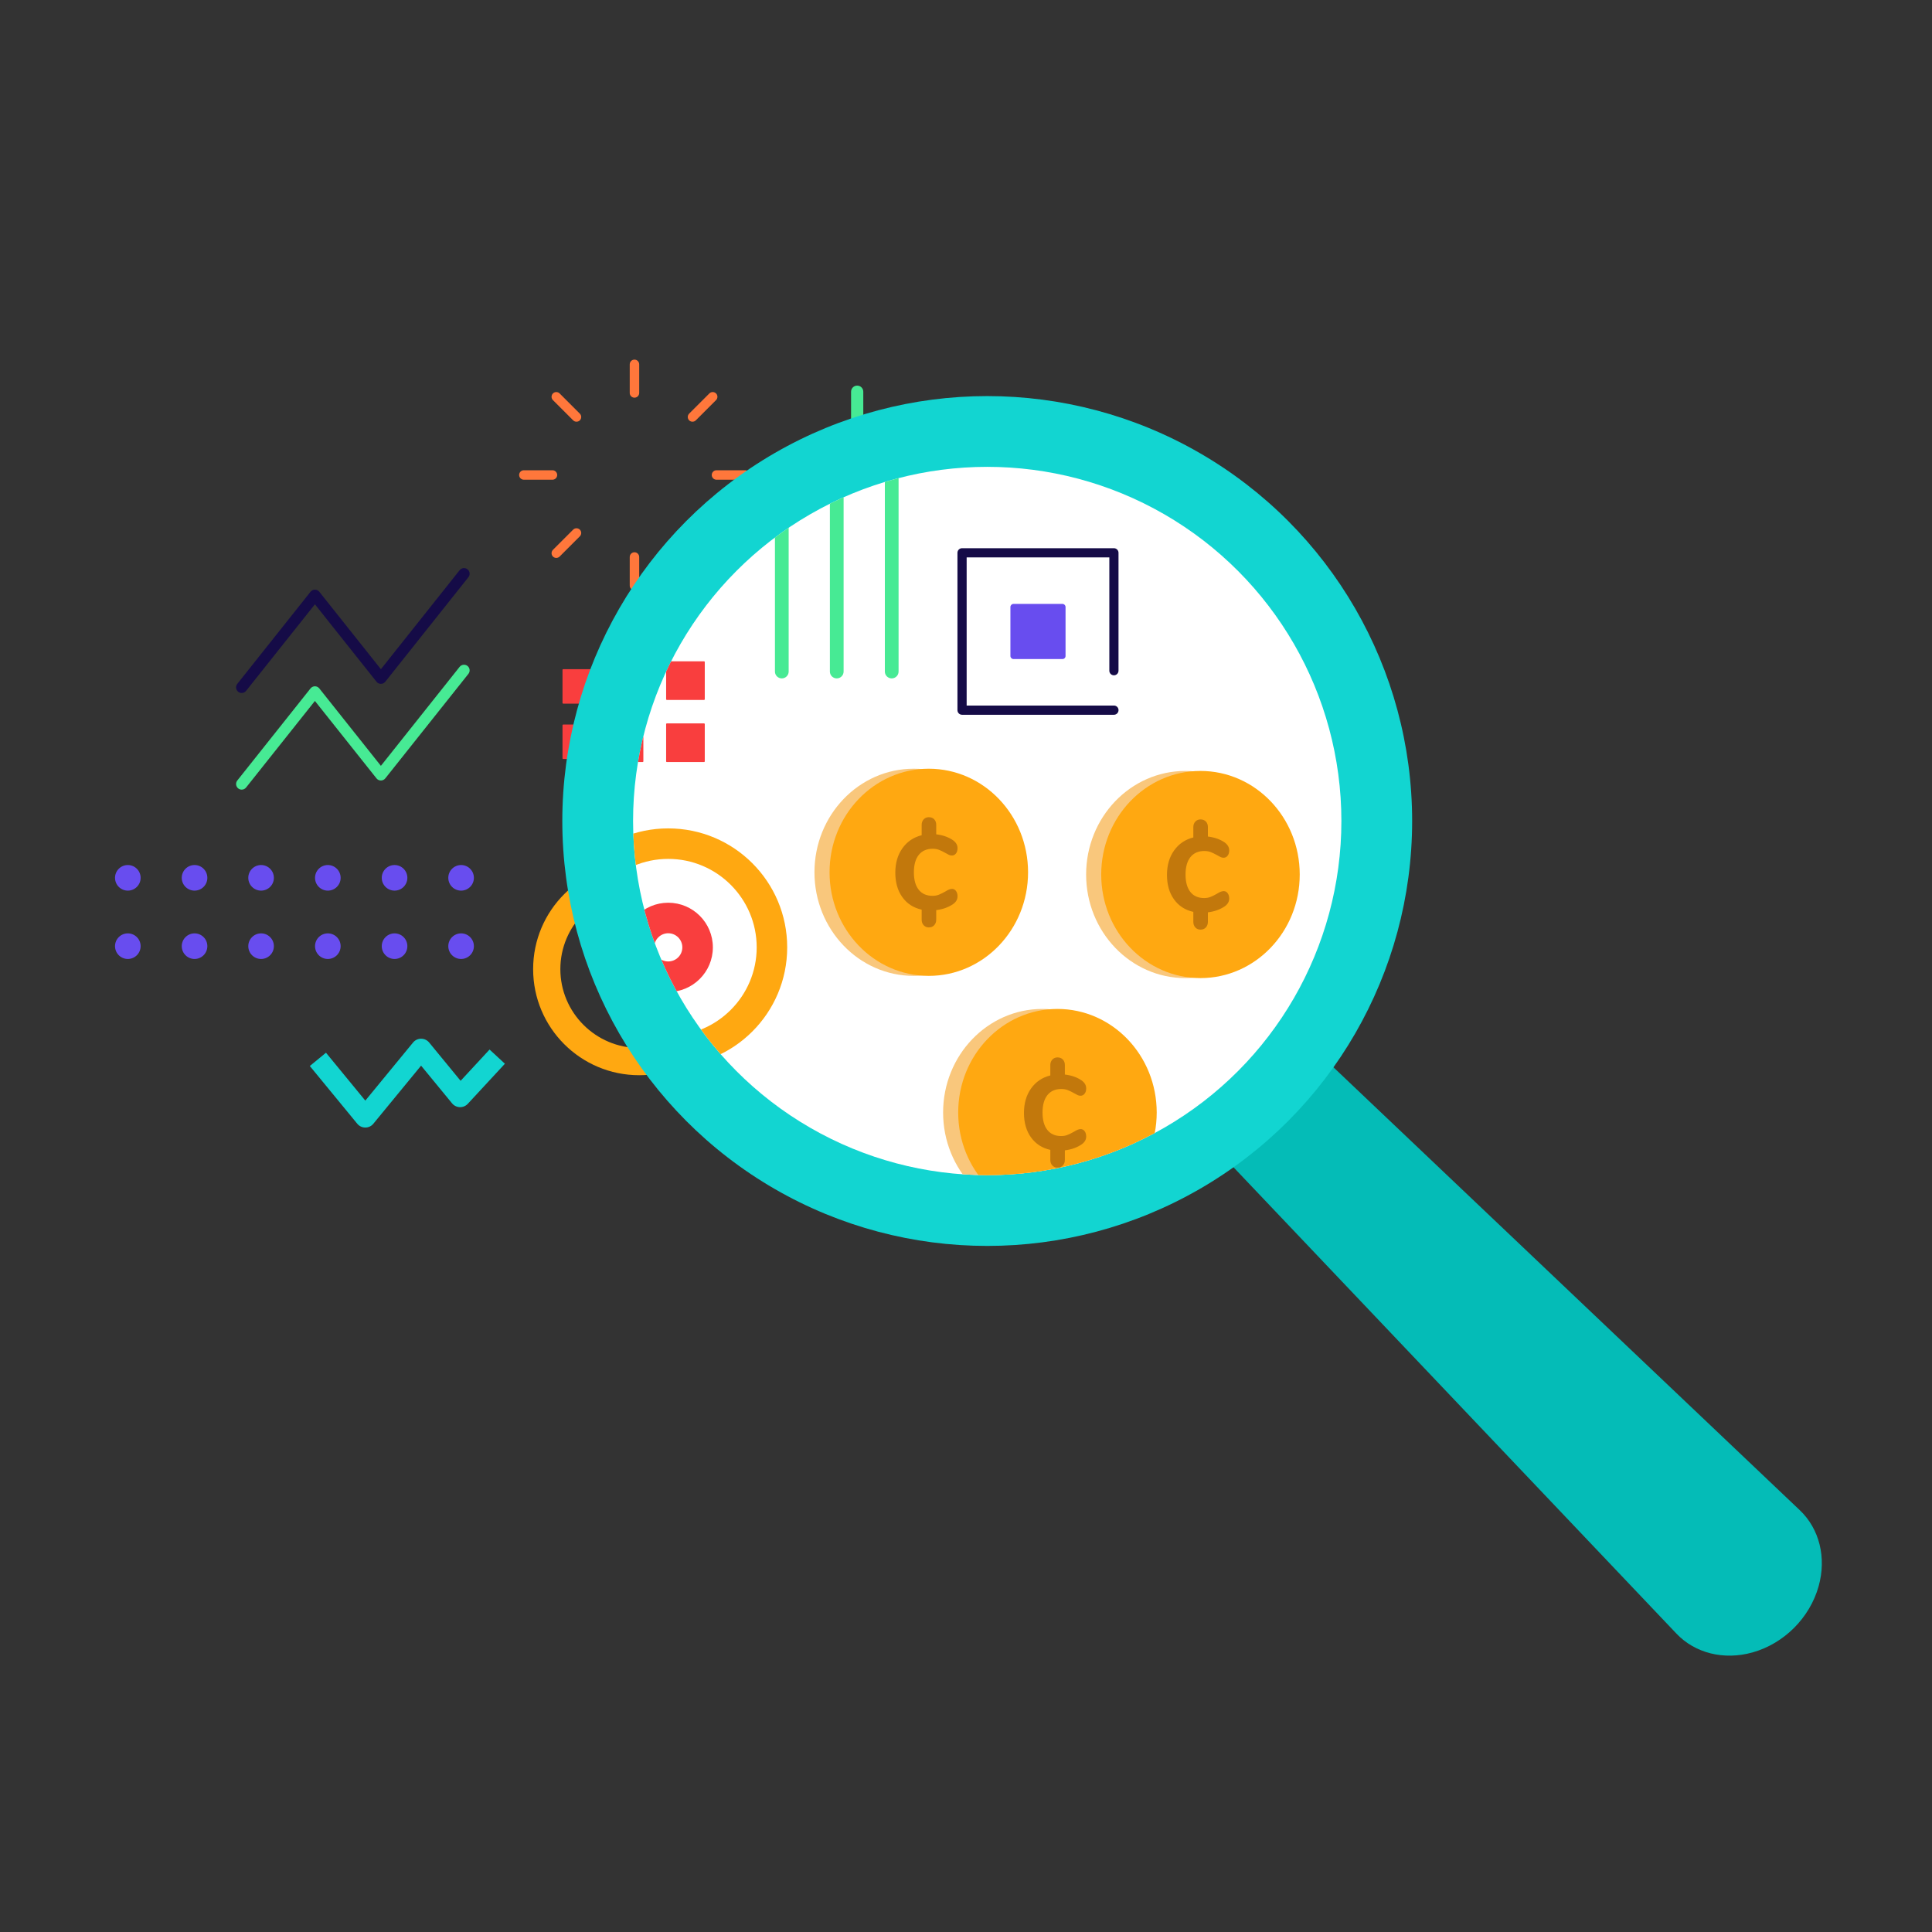 <?xml version="1.0" encoding="UTF-8"?> <!-- Generator: Adobe Illustrator 23.0.6, SVG Export Plug-In . SVG Version: 6.00 Build 0) --> <svg xmlns="http://www.w3.org/2000/svg" xmlns:xlink="http://www.w3.org/1999/xlink" x="0px" y="0px" viewBox="0 0 800 800" style="enable-background:new 0 0 800 800;" xml:space="preserve"><rect x="0" y="0" width="800" height="800" fill="#333333" stroke="none"/> <style type="text/css"> .st0{fill:#04BCB7;} .st1{fill:#150B47;} .st2{fill:#47EA94;} .st3{fill:#684DEF;} .st4{fill:#FF773B;} .st5{fill:#F93E3E;} .st6{fill:#FFA811;} .st7{fill:#12D5D1;} .st8{fill:#FFFFFF;} .st9{clip-path:url(#SVGID_2_);} .st10{fill:#F9C77C;} .st11{fill:#C2780C;} .st12{fill:none;} .st13{clip-path:url(#SVGID_4_);} .st14{fill:url(#SVGID_5_);} .st15{fill:#FC8E63;} .st16{fill:#FFAA88;} .st17{fill:#FCD2C5;} .st18{fill:#F0F0F0;} .st19{fill:#164059;} .st20{fill:#AFAAF2;} .st21{fill:#5580B5;} .st22{fill:#FEC12F;} .st23{fill:#FFAB01;} .st24{fill:#3D7AA8;} .st25{fill:#34688F;} .st26{fill:#E9D6B8;} .st27{fill:#9CE5DE;} .st28{fill:#2F2960;} .st29{fill:#77D8D3;} .st30{fill:#E5EFFF;} .st31{opacity:0.5;fill:#B0BFDD;} .st32{fill:#493FC9;} .st33{clip-path:url(#SVGID_7_);fill:#FFA811;} .st34{clip-path:url(#SVGID_7_);} .st35{clip-path:url(#SVGID_9_);fill:#FFA811;} .st36{clip-path:url(#SVGID_9_);} .st37{clip-path:url(#SVGID_11_);fill:#FFA811;} .st38{clip-path:url(#SVGID_11_);} .st39{fill:#F8D1B5;} .st40{fill:#3D2924;} .st41{fill:#17CC65;} .st42{fill:#F9E7CC;} .st43{fill:#85F9BA;} .st44{fill:#E1FFE1;} .st45{fill:#2C257C;} .st46{fill:#E4EEF3;} .st47{fill:#9DFCC8;} .st48{fill:#472923;} .st49{fill:#C4F7F1;} .st50{fill:#FAFBFF;} .st51{fill:#EDF4FC;} .st52{fill:#BAC2C6;} .st53{opacity:0.34;fill:#FFFFFF;} .st54{opacity:0.25;fill:#12D5D1;} .st55{opacity:0.25;fill:#684DEF;} .st56{opacity:0.25;fill:#47EA94;} .st57{fill:#B0BFDD;} .st58{fill:#7C5B52;} .st59{display:none;} .st60{display:inline;fill:#684DEF;} .st61{display:inline;fill:#F0F0F0;} .st62{display:inline;fill:#FAFBFF;} .st63{display:inline;} .st64{fill:#5745DB;} .st65{display:inline;opacity:0.55;fill:#164059;} .st66{fill:#8B8BEF;} .st67{fill:#5836E5;} .st68{fill:url(#SVGID_12_);} .st69{fill:url(#SVGID_13_);} .st70{fill:#4D3782;} .st71{fill:url(#SVGID_14_);} .st72{fill:url(#SVGID_15_);} .st73{fill:#8DBD3F;} .st74{fill:#C66060;} .st75{fill:#33C173;} .st76{fill:url(#SVGID_16_);} .st77{opacity:0.4;fill:#B0BFDD;} .st78{opacity:0.5;fill:#12D5D1;} .st79{fill:#5A49D6;} .st80{fill:#B4AEFF;} .st81{fill:#F0BB6B;} .st82{fill:#DB6A6A;} .st83{opacity:0.5;fill:#806FF7;} .st84{fill:#FFCEBD;} .st85{fill:#FE5E31;} .st86{fill:#F8F7F9;} .st87{fill:#EDEEFE;} .st88{fill:#E6E8FD;} .st89{opacity:0.3;fill:#231F20;} .st90{fill:#806FF7;} .st91{fill:#4836C7;} .st92{fill:#717386;} .st93{fill:#4D5068;} .st94{fill:url(#XMLID_22_);} .st95{fill:url(#SVGID_17_);} .st96{fill:#FFF5E6;} .st97{opacity:0.4;fill:none;stroke:#B0BFDD;stroke-width:4;stroke-miterlimit:10;} .st98{fill:#1ABAB2;} .st99{fill:#7878FF;} .st100{fill-rule:evenodd;clip-rule:evenodd;fill:#684DEF;} .st101{opacity:0.3;fill:#B0BFDD;} .st102{opacity:0.5;fill:#FF773B;} .st103{opacity:0.5;} .st104{fill:#00C9CB;} .st105{fill:#60EAE3;} .st106{fill:#FFD400;} .st107{fill:#FF8700;} .st108{opacity:0.5;fill:#BCD0DF;} .st109{fill:#BCD0DF;} .st110{opacity:0.4;fill:none;stroke:#B0BFDD;stroke-width:6;stroke-linecap:round;stroke-miterlimit:10;} .st111{fill:#362E6D;} .st112{fill:#0C0828;} .st113{opacity:0.95;fill:#EDF4FC;} .st114{fill:#D9E1E4;} .st115{opacity:0.34;fill:none;} .st116{opacity:0.75;} .st117{fill:#6855C1;} .st118{opacity:0.5;fill:#EDF4FC;} .st119{opacity:0.75;fill:#47EA94;stroke:#47EA94;stroke-width:0.5;stroke-miterlimit:10;} .st120{opacity:0.75;fill:#FFFFFF;} .st121{opacity:0.5;fill:#47EA94;} .st122{fill:#CEDFEF;} .st123{fill:#033A7C;} .st124{opacity:0.75;fill:url(#SVGID_18_);} .st125{opacity:0.75;fill:url(#SVGID_19_);} .st126{fill:#BFB7F7;} .st127{fill:url(#SVGID_20_);} .st128{clip-path:url(#SVGID_22_);} .st129{clip-path:url(#SVGID_24_);} .st130{fill:url(#SVGID_25_);} .st131{fill:#B7F9F6;} .st132{fill:#5DF9F1;} .st133{fill:#229E5A;} .st134{fill:#88FCBD;} .st135{fill:#B6FAD5;} .st136{fill:url(#SVGID_26_);} .st137{fill:url(#SVGID_27_);} .st138{fill:url(#SVGID_28_);} .st139{fill:#0C9C94;} .st140{fill:url(#SVGID_29_);} .st141{clip-path:url(#SVGID_31_);} .st142{clip-path:url(#SVGID_33_);} .st143{fill:url(#SVGID_34_);} .st144{fill:url(#SVGID_35_);} .st145{fill:url(#SVGID_36_);} .st146{opacity:0.75;fill:url(#SVGID_37_);} .st147{fill:#81FCB9;} .st148{opacity:0.75;fill:url(#SVGID_38_);} .st149{enable-background:new ;} .st150{clip-path:url(#SVGID_40_);} .st151{clip-path:url(#SVGID_42_);} .st152{clip-path:url(#SVGID_44_);} .st153{fill:#FC976F;} .st154{fill:#C45427;} .st155{fill:#0C8A88;} .st156{fill:#FFD7C7;} .st157{fill:#F96767;} .st158{fill:url(#SVGID_45_);} .st159{fill:url(#SVGID_46_);} .st160{fill:url(#SVGID_47_);} .st161{fill:url(#SVGID_48_);} .st162{fill:#229E5A;stroke:#229E5A;stroke-width:0;stroke-linecap:round;stroke-linejoin:round;} .st163{fill:#229E5A;stroke:#81FCB9;stroke-width:0;stroke-linecap:round;stroke-linejoin:round;} .st164{fill:url(#SVGID_49_);} .st165{fill:url(#SVGID_50_);} .st166{fill:#AB2626;} .st167{fill:#0B807D;} .st168{fill:#FFB7BA;} .st169{fill:#0EA4A1;} .st170{opacity:0.4;} .st171{fill:#F93E3E;stroke:#F93E3E;stroke-width:0.5;stroke-miterlimit:10;} .st172{opacity:0.5;fill:#F93E3E;} .st173{clip-path:url(#SVGID_52_);fill:#47EA94;} .st174{clip-path:url(#SVGID_54_);fill:#47EA94;} .st175{clip-path:url(#SVGID_56_);fill:#FF773B;} .st176{clip-path:url(#SVGID_58_);fill:#47EA94;} .st177{clip-path:url(#SVGID_60_);fill:#47EA94;} .st178{clip-path:url(#SVGID_62_);fill:#47EA94;} .st179{clip-path:url(#SVGID_64_);fill:#FF773B;} .st180{clip-path:url(#SVGID_66_);fill:#FF773B;} .st181{fill:none;stroke:#12D5D1;stroke-width:4;stroke-linejoin:round;stroke-miterlimit:10;} .st182{fill:none;stroke:#47EA94;stroke-miterlimit:10;} .st183{fill:none;stroke:#47EA94;stroke-width:2;stroke-miterlimit:10;} .st184{fill:url(#SVGID_67_);} .st185{fill:none;stroke:#12D5D1;stroke-width:2;stroke-miterlimit:10;} </style> <g id="_x32_"> </g> <g id="Illustrations"> <g id="_x31_"> <g> <path class="st0" d="M694.18,676.45L499.75,471.74l40.81-40.81l204.71,194.42c8.14,7.73,11.09,19.68,7.78,31.5v0 c-3.66,13.06-14.33,23.73-27.39,27.39l0,0C713.85,687.54,701.91,684.59,694.18,676.45z"></path> <g> <path class="st1" d="M100.08,286.95c-0.51,0-1.02-0.17-1.45-0.51c-1-0.8-1.17-2.26-0.37-3.27l30.32-38.13 c0.44-0.55,1.11-0.88,1.82-0.88c0.71,0,1.38,0.32,1.82,0.88l25.5,32.06l32.6-40.99c0.8-1,2.26-1.17,3.27-0.37 c1,0.8,1.17,2.26,0.37,3.27l-34.42,43.28c-0.44,0.55-1.11,0.88-1.82,0.88c-0.71,0-1.38-0.32-1.82-0.88l-25.5-32.06l-28.5,35.84 C101.44,286.65,100.76,286.95,100.08,286.95z"></path> <path class="st2" d="M100.08,326.97c-0.51,0-1.02-0.17-1.45-0.51c-1-0.8-1.17-2.26-0.37-3.27l30.32-38.13 c0.44-0.55,1.11-0.88,1.82-0.88c0.71,0,1.38,0.32,1.82,0.88l25.5,32.06l32.6-40.99c0.8-1,2.26-1.17,3.27-0.37 c1,0.8,1.17,2.26,0.37,3.27l-34.42,43.28c-0.44,0.55-1.11,0.88-1.82,0.88c-0.71,0-1.38-0.32-1.82-0.88l-25.5-32.06l-28.5,35.84 C101.44,326.67,100.76,326.97,100.08,326.97z"></path> </g> <g> <g> <circle class="st3" cx="190.93" cy="363.49" r="5.3"></circle> </g> <g> <circle class="st3" cx="108.11" cy="363.49" r="5.3"></circle> <circle class="st3" cx="135.75" cy="363.49" r="5.3"></circle> <circle class="st3" cx="163.38" cy="363.49" r="5.3"></circle> </g> <g> <circle class="st3" cx="190.93" cy="391.79" r="5.3"></circle> </g> <g> <circle class="st3" cx="108.11" cy="391.79" r="5.3"></circle> <circle class="st3" cx="135.75" cy="391.79" r="5.3"></circle> <circle class="st3" cx="163.38" cy="391.79" r="5.3"></circle> </g> <g> <g> <circle class="st3" cx="52.93" cy="363.49" r="5.3"></circle> <circle class="st3" cx="80.56" cy="363.49" r="5.3"></circle> </g> <g> <circle class="st3" cx="52.93" cy="391.79" r="5.3"></circle> <circle class="st3" cx="80.56" cy="391.79" r="5.3"></circle> </g> </g> </g> <g> <g> <g> <path class="st4" d="M308.52,198.64h-11.84c-1.08,0-1.96-0.88-1.96-1.96c0-1.08,0.88-1.96,1.96-1.96h11.84 c1.08,0,1.96,0.88,1.96,1.96C310.48,197.76,309.61,198.64,308.52,198.64z"></path> <path class="st4" d="M228.76,198.64h-11.84c-1.08,0-1.96-0.88-1.96-1.96c0-1.08,0.88-1.96,1.96-1.96h11.84 c1.08,0,1.96,0.88,1.96,1.96C230.72,197.76,229.84,198.64,228.76,198.64z"></path> </g> <g> <path class="st4" d="M262.72,164.67c-1.08,0-1.96-0.88-1.96-1.96v-11.84c0-1.08,0.88-1.96,1.96-1.96s1.96,0.88,1.96,1.96 v11.84C264.68,163.8,263.8,164.67,262.72,164.67z"></path> <path class="st4" d="M262.72,244.44c-1.08,0-1.96-0.88-1.96-1.96v-11.84c0-1.08,0.88-1.96,1.96-1.96s1.96,0.88,1.96,1.96 v11.84C264.68,243.56,263.8,244.44,262.72,244.44z"></path> </g> </g> <g> <g> <path class="st4" d="M295.11,231.02c-0.5,0-1-0.19-1.38-0.57l-8.37-8.37c-0.76-0.76-0.76-2,0-2.77c0.76-0.76,2-0.76,2.77,0 l8.37,8.37c0.76,0.76,0.76,2,0,2.77C296.11,230.83,295.61,231.02,295.11,231.02z"></path> <path class="st4" d="M238.71,174.62c-0.5,0-1-0.19-1.38-0.57l-8.37-8.37c-0.76-0.76-0.76-2,0-2.77c0.76-0.76,2-0.76,2.77,0 l8.37,8.37c0.76,0.76,0.76,2,0,2.77C239.71,174.43,239.21,174.62,238.71,174.62z"></path> </g> <g> <path class="st4" d="M286.74,174.62c-0.5,0-1-0.19-1.38-0.57c-0.76-0.76-0.76-2,0-2.77l8.37-8.37c0.76-0.76,2-0.76,2.77,0 c0.76,0.76,0.76,2,0,2.77l-8.37,8.37C287.74,174.43,287.24,174.62,286.74,174.62z"></path> <path class="st4" d="M230.34,231.02c-0.5,0-1-0.19-1.38-0.57c-0.76-0.76-0.76-2,0-2.77l8.37-8.37c0.76-0.76,2-0.76,2.77,0 c0.76,0.76,0.76,2,0,2.77l-8.37,8.37C231.34,230.83,230.84,231.02,230.34,231.02z"></path> </g> </g> </g> <g> <path class="st2" d="M354.94,298.39c1.4,0,2.53-1.13,2.53-2.53V162.2c0-1.4-1.13-2.53-2.53-2.53c-1.4,0-2.53,1.13-2.53,2.53 v133.66C352.41,297.26,353.54,298.39,354.94,298.39z"></path> <path class="st2" d="M334.65,298.39c1.4,0,2.53-1.13,2.53-2.53v-59.63c0-1.4-1.13-2.53-2.53-2.53c-1.4,0-2.53,1.13-2.53,2.53 v59.63C332.12,297.26,333.25,298.39,334.65,298.39z"></path> <path class="st2" d="M375.23,298.39c1.4,0,2.53-1.13,2.53-2.53v-96.65c0-1.4-1.13-2.53-2.53-2.53s-2.53,1.13-2.53,2.53v96.65 C372.69,297.26,373.83,298.39,375.23,298.39z"></path> </g> <g> <path class="st5" d="M246.92,291.36h-13.73c-0.15,0-0.27-0.12-0.27-0.27v-13.73c0-0.15,0.12-0.27,0.27-0.27h13.73 c0.15,0,0.27,0.12,0.27,0.27v13.73C247.19,291.24,247.07,291.36,246.92,291.36z"></path> <path class="st5" d="M269.59,291.36h-13.73c-0.15,0-0.27-0.12-0.27-0.27v-13.73c0-0.15,0.12-0.27,0.27-0.27h13.73 c0.15,0,0.27,0.12,0.27,0.27v13.73C269.86,291.24,269.74,291.36,269.59,291.36z"></path> <path class="st5" d="M292.26,291.36h-13.73c-0.15,0-0.27-0.12-0.27-0.27v-13.73c0-0.15,0.12-0.27,0.27-0.27h13.73 c0.15,0,0.27,0.12,0.27,0.27v13.73C292.53,291.24,292.41,291.36,292.26,291.36z"></path> <path class="st5" d="M246.92,314.29h-13.73c-0.15,0-0.27-0.12-0.27-0.27v-13.73c0-0.15,0.12-0.27,0.27-0.27h13.73 c0.15,0,0.27,0.12,0.27,0.27v13.73C247.19,314.17,247.07,314.29,246.92,314.29z"></path> <path class="st5" d="M269.59,314.29h-13.73c-0.15,0-0.27-0.12-0.27-0.27v-13.73c0-0.15,0.12-0.27,0.27-0.27h13.73 c0.15,0,0.27,0.12,0.27,0.27v13.73C269.86,314.17,269.74,314.29,269.59,314.29z"></path> <path class="st5" d="M292.26,314.29h-13.73c-0.15,0-0.27-0.12-0.27-0.27v-13.73c0-0.15,0.12-0.27,0.27-0.27h13.73 c0.15,0,0.27,0.12,0.27,0.27v13.73C292.53,314.17,292.41,314.29,292.26,314.29z"></path> </g> <g> <path class="st6" d="M264.68,368.65c18.01,0,32.65,14.65,32.65,32.65c0,18.01-14.65,32.65-32.65,32.65s-32.65-14.65-32.65-32.65 C232.03,383.3,246.68,368.65,264.68,368.65 M264.68,357.38c-24.26,0-43.92,19.66-43.92,43.92c0,24.26,19.66,43.92,43.92,43.92 c24.26,0,43.92-19.66,43.92-43.92C308.6,377.05,288.94,357.38,264.68,357.38L264.68,357.38z"></path> <path class="st5" d="M264.68,396.1c2.87,0,5.21,2.34,5.21,5.21c0,2.87-2.34,5.21-5.21,5.21c-2.87,0-5.21-2.34-5.21-5.21 C259.47,398.43,261.81,396.1,264.68,396.1 M264.68,384.83c-9.1,0-16.47,7.37-16.47,16.47c0,9.1,7.37,16.47,16.47,16.47 c9.1,0,16.47-7.37,16.47-16.47C281.15,392.21,273.78,384.83,264.68,384.83L264.68,384.83z"></path> </g> <g> <path class="st1" d="M477.11,293.31h-61.19c-1.02,0-1.85-0.83-1.85-1.85v-63.41c0-1.02,0.83-1.85,1.85-1.85h61.19 c1.02,0,1.85,0.83,1.85,1.85v47.52c0,1.02-0.83,1.85-1.85,1.85s-1.85-0.83-1.85-1.85V229.9h-57.49v59.7h59.34 c1.02,0,1.85,0.83,1.85,1.85S478.13,293.31,477.11,293.31z"></path> <path class="st3" d="M456.35,270.86h-19.68c-0.7,0-1.27-0.57-1.27-1.27v-19.68c0-0.7,0.57-1.27,1.27-1.27h19.68 c0.7,0,1.27,0.57,1.27,1.27v19.68C457.62,270.29,457.05,270.86,456.35,270.86z"></path> </g> <path class="st7" d="M151.27,466.89c-1.3,0-2.52-0.58-3.34-1.58l-19.64-23.9l6.69-5.5l16.29,19.83l19.76-24.05 c0.82-1,2.05-1.58,3.34-1.58c1.3,0,2.52,0.58,3.34,1.58l13.02,15.85l11.99-12.95l6.35,5.88l-15.36,16.59 c-0.85,0.92-2.05,1.42-3.3,1.39c-1.25-0.04-2.42-0.61-3.22-1.58l-12.83-15.61l-19.76,24.05 C153.79,466.31,152.56,466.89,151.27,466.89z"></path> <circle class="st7" cx="408.79" cy="339.96" r="175.95"></circle> <circle class="st8" cx="408.79" cy="339.96" r="146.65"></circle> <g> <defs> <circle id="SVGID_3_" cx="408.79" cy="339.96" r="146.65"></circle> </defs> <clipPath id="SVGID_2_"> <use xlink:href="#SVGID_3_" style="overflow:visible;"></use> </clipPath> <g class="st9"> <path class="st2" d="M346.48,280.91c1.57,0,2.84-1.27,2.84-2.84V128.16c0-1.57-1.27-2.84-2.84-2.84 c-1.57,0-2.84,1.27-2.84,2.84v149.92C343.64,279.64,344.91,280.91,346.48,280.91z"></path> <path class="st2" d="M323.73,280.91c1.57,0,2.84-1.27,2.84-2.84v-66.88c0-1.57-1.27-2.84-2.84-2.84s-2.84,1.27-2.84,2.84v66.88 C320.88,279.64,322.16,280.91,323.73,280.91z"></path> <path class="st2" d="M369.24,280.91c1.57,0,2.84-1.27,2.84-2.84v-108.4c0-1.57-1.27-2.84-2.84-2.84s-2.84,1.27-2.84,2.84v108.4 C366.39,279.64,367.67,280.91,369.24,280.91z"></path> </g> <g class="st9"> <path class="st5" d="M240.7,289.83h-15.46c-0.15,0-0.27-0.12-0.27-0.27v-15.46c0-0.15,0.12-0.27,0.27-0.27h15.46 c0.15,0,0.27,0.12,0.27,0.27v15.46C240.97,289.7,240.85,289.83,240.7,289.83z"></path> <path class="st5" d="M266.13,289.83h-15.46c-0.15,0-0.27-0.12-0.27-0.27v-15.46c0-0.15,0.12-0.27,0.27-0.27h15.46 c0.15,0,0.27,0.12,0.27,0.27v15.46C266.4,289.7,266.28,289.83,266.13,289.83z"></path> <path class="st5" d="M291.56,289.83h-15.46c-0.15,0-0.27-0.12-0.27-0.27v-15.46c0-0.15,0.12-0.27,0.27-0.27h15.46 c0.15,0,0.27,0.12,0.27,0.27v15.46C291.83,289.7,291.71,289.83,291.56,289.83z"></path> <path class="st5" d="M240.7,315.55h-15.46c-0.15,0-0.27-0.12-0.27-0.27v-15.46c0-0.15,0.12-0.27,0.27-0.27h15.46 c0.15,0,0.27,0.12,0.27,0.27v15.46C240.97,315.42,240.85,315.55,240.7,315.55z"></path> <path class="st5" d="M266.13,315.55h-15.46c-0.15,0-0.27-0.12-0.27-0.27v-15.46c0-0.15,0.12-0.27,0.27-0.27h15.46 c0.15,0,0.27,0.12,0.27,0.27v15.46C266.4,315.42,266.28,315.55,266.13,315.55z"></path> <path class="st5" d="M291.56,315.55h-15.46c-0.15,0-0.27-0.12-0.27-0.27v-15.46c0-0.15,0.12-0.27,0.27-0.27h15.46 c0.15,0,0.27,0.12,0.27,0.27v15.46C291.83,315.42,291.71,315.55,291.56,315.55z"></path> </g> <g class="st9"> <path class="st6" d="M276.7,355.65c20.2,0,36.63,16.43,36.63,36.63c0,20.2-16.43,36.63-36.63,36.63s-36.63-16.43-36.63-36.63 C240.08,372.08,256.51,355.65,276.7,355.65 M276.7,343.02c-27.21,0-49.26,22.05-49.26,49.26c0,27.21,22.05,49.26,49.26,49.26 c27.21,0,49.26-22.05,49.26-49.26C325.96,365.07,303.91,343.02,276.7,343.02L276.7,343.02z"></path> <path class="st5" d="M276.7,386.44c3.22,0,5.84,2.62,5.84,5.84s-2.62,5.84-5.84,5.84s-5.84-2.62-5.84-5.84 S273.48,386.44,276.7,386.44 M276.7,373.8c-10.2,0-18.48,8.27-18.48,18.48s8.27,18.48,18.48,18.48 c10.2,0,18.48-8.27,18.48-18.48S286.91,373.8,276.7,373.8L276.7,373.8z"></path> </g> <g class="st9"> <path class="st1" d="M461.25,295.97h-62.89c-1.05,0-1.9-0.85-1.9-1.9V228.9c0-1.05,0.85-1.9,1.9-1.9h62.89 c1.05,0,1.9,0.85,1.9,1.9v48.83c0,1.05-0.85,1.9-1.9,1.9s-1.9-0.85-1.9-1.9V230.8h-59.08v61.35h60.99c1.05,0,1.9,0.85,1.9,1.9 S462.31,295.97,461.25,295.97z"></path> <path class="st3" d="M439.95,272.9h-20.29c-0.7,0-1.27-0.57-1.27-1.27v-20.29c0-0.7,0.57-1.27,1.27-1.27h20.29 c0.7,0,1.27,0.57,1.27,1.27v20.29C441.23,272.33,440.66,272.9,439.95,272.9z"></path> </g> <g class="st9"> <ellipse class="st10" cx="490.84" cy="362.12" rx="41.1" ry="42.89"></ellipse> <ellipse class="st6" cx="497.09" cy="362.12" rx="41.1" ry="42.89"></ellipse> <g> <path class="st11" d="M508.36,369.87c0.42,0.58,0.63,1.31,0.63,2.18c0,1.29-0.62,2.37-1.85,3.24 c-1.95,1.33-4.27,2.16-6.98,2.49v3.92c0,0.95-0.28,1.73-0.84,2.34c-0.56,0.6-1.29,0.9-2.21,0.9c-0.87,0-1.59-0.3-2.15-0.9 c-0.56-0.6-0.83-1.38-0.83-2.34v-4.11c-3.38-0.75-6.05-2.47-7.99-5.17c-1.95-2.7-2.92-6.08-2.92-10.15 c0-3.98,0.98-7.35,2.95-10.12c1.97-2.76,4.62-4.55,7.96-5.38v-4.3c0-0.91,0.28-1.67,0.83-2.27c0.56-0.6,1.27-0.9,2.15-0.9 c0.92,0,1.65,0.29,2.21,0.87c0.56,0.58,0.84,1.35,0.84,2.3v3.92c2.74,0.33,5.05,1.14,6.92,2.43c1.27,0.92,1.91,2.01,1.91,3.3 c0,0.91-0.22,1.65-0.66,2.21c-0.44,0.56-0.99,0.84-1.67,0.84c-0.44,0-0.86-0.09-1.25-0.28c-0.4-0.19-0.92-0.47-1.55-0.84 c-0.96-0.54-1.81-0.95-2.57-1.24c-0.76-0.29-1.63-0.43-2.62-0.43c-2.47,0-4.37,0.84-5.73,2.52c-1.35,1.68-2.03,4.1-2.03,7.25 c0,3.11,0.67,5.51,2,7.19c1.33,1.68,3.23,2.52,5.7,2.52c0.99,0,1.88-0.15,2.65-0.47c0.78-0.31,1.64-0.74,2.6-1.28 c0.6-0.37,1.11-0.66,1.55-0.84s0.87-0.28,1.31-0.28C507.39,368.99,507.94,369.29,508.36,369.87z"></path> </g> <ellipse class="st12" cx="497.09" cy="362.12" rx="41.1" ry="42.89"></ellipse> </g> <g class="st9"> <ellipse class="st10" cx="431.62" cy="460.67" rx="41.1" ry="42.89"></ellipse> <ellipse class="st6" cx="437.87" cy="460.67" rx="41.1" ry="42.89"></ellipse> <g> <path class="st11" d="M449.14,468.42c0.42,0.58,0.63,1.31,0.63,2.18c0,1.29-0.62,2.37-1.85,3.24 c-1.95,1.33-4.27,2.16-6.98,2.49v3.92c0,0.95-0.28,1.73-0.84,2.34c-0.56,0.6-1.29,0.9-2.21,0.9c-0.87,0-1.59-0.3-2.15-0.9 c-0.56-0.6-0.83-1.38-0.83-2.34v-4.11c-3.38-0.75-6.05-2.47-7.99-5.17c-1.95-2.7-2.92-6.08-2.92-10.15 c0-3.98,0.98-7.35,2.95-10.12c1.97-2.76,4.62-4.55,7.96-5.38v-4.3c0-0.91,0.28-1.67,0.83-2.27c0.56-0.6,1.27-0.9,2.15-0.9 c0.92,0,1.65,0.29,2.21,0.87c0.56,0.58,0.84,1.35,0.84,2.3v3.92c2.74,0.33,5.05,1.14,6.92,2.43c1.27,0.92,1.91,2.01,1.91,3.3 c0,0.91-0.22,1.65-0.66,2.21c-0.44,0.56-0.99,0.84-1.67,0.84c-0.44,0-0.86-0.09-1.25-0.28c-0.4-0.19-0.92-0.47-1.55-0.84 c-0.96-0.54-1.81-0.95-2.57-1.24c-0.76-0.29-1.63-0.43-2.62-0.43c-2.47,0-4.37,0.84-5.73,2.52c-1.35,1.68-2.03,4.1-2.03,7.25 c0,3.11,0.67,5.51,2,7.19c1.33,1.68,3.23,2.52,5.7,2.52c0.99,0,1.88-0.15,2.65-0.47c0.78-0.31,1.64-0.74,2.6-1.28 c0.6-0.37,1.11-0.66,1.55-0.84c0.44-0.19,0.87-0.28,1.31-0.28C448.17,467.54,448.72,467.84,449.14,468.42z"></path> </g> <ellipse class="st12" cx="437.87" cy="460.67" rx="41.1" ry="42.89"></ellipse> </g> <g class="st9"> <ellipse class="st10" cx="378.35" cy="361.2" rx="41.1" ry="42.89"></ellipse> <ellipse class="st6" cx="384.6" cy="361.2" rx="41.1" ry="42.89"></ellipse> <g> <path class="st11" d="M395.87,368.95c0.42,0.58,0.63,1.31,0.63,2.18c0,1.29-0.62,2.37-1.85,3.24 c-1.95,1.33-4.27,2.16-6.98,2.49v3.92c0,0.95-0.28,1.73-0.84,2.34c-0.56,0.6-1.29,0.9-2.21,0.9c-0.87,0-1.59-0.3-2.15-0.9 c-0.56-0.6-0.83-1.38-0.83-2.34v-4.11c-3.38-0.75-6.05-2.47-7.99-5.17c-1.95-2.7-2.92-6.08-2.92-10.15 c0-3.98,0.98-7.35,2.95-10.12c1.97-2.76,4.62-4.55,7.96-5.38v-4.3c0-0.91,0.28-1.67,0.83-2.27c0.56-0.6,1.27-0.9,2.15-0.9 c0.92,0,1.65,0.29,2.21,0.87c0.56,0.58,0.84,1.35,0.84,2.3v3.92c2.74,0.33,5.05,1.14,6.92,2.43c1.27,0.92,1.91,2.01,1.91,3.3 c0,0.91-0.22,1.65-0.66,2.21c-0.44,0.56-0.99,0.84-1.67,0.84c-0.44,0-0.86-0.09-1.25-0.28c-0.4-0.19-0.92-0.47-1.55-0.84 c-0.96-0.54-1.81-0.95-2.57-1.24c-0.76-0.29-1.63-0.43-2.62-0.43c-2.47,0-4.37,0.84-5.73,2.52c-1.35,1.68-2.03,4.1-2.03,7.25 c0,3.11,0.67,5.51,2,7.19c1.33,1.68,3.23,2.52,5.7,2.52c0.99,0,1.88-0.15,2.65-0.47c0.78-0.31,1.64-0.74,2.6-1.28 c0.6-0.37,1.11-0.66,1.55-0.84c0.44-0.19,0.87-0.28,1.31-0.28C394.91,368.07,395.46,368.37,395.87,368.95z"></path> </g> <ellipse class="st12" cx="384.6" cy="361.2" rx="41.1" ry="42.89"></ellipse> </g> </g> </g> </g> </g> <g id="Labels"> </g> </svg> 